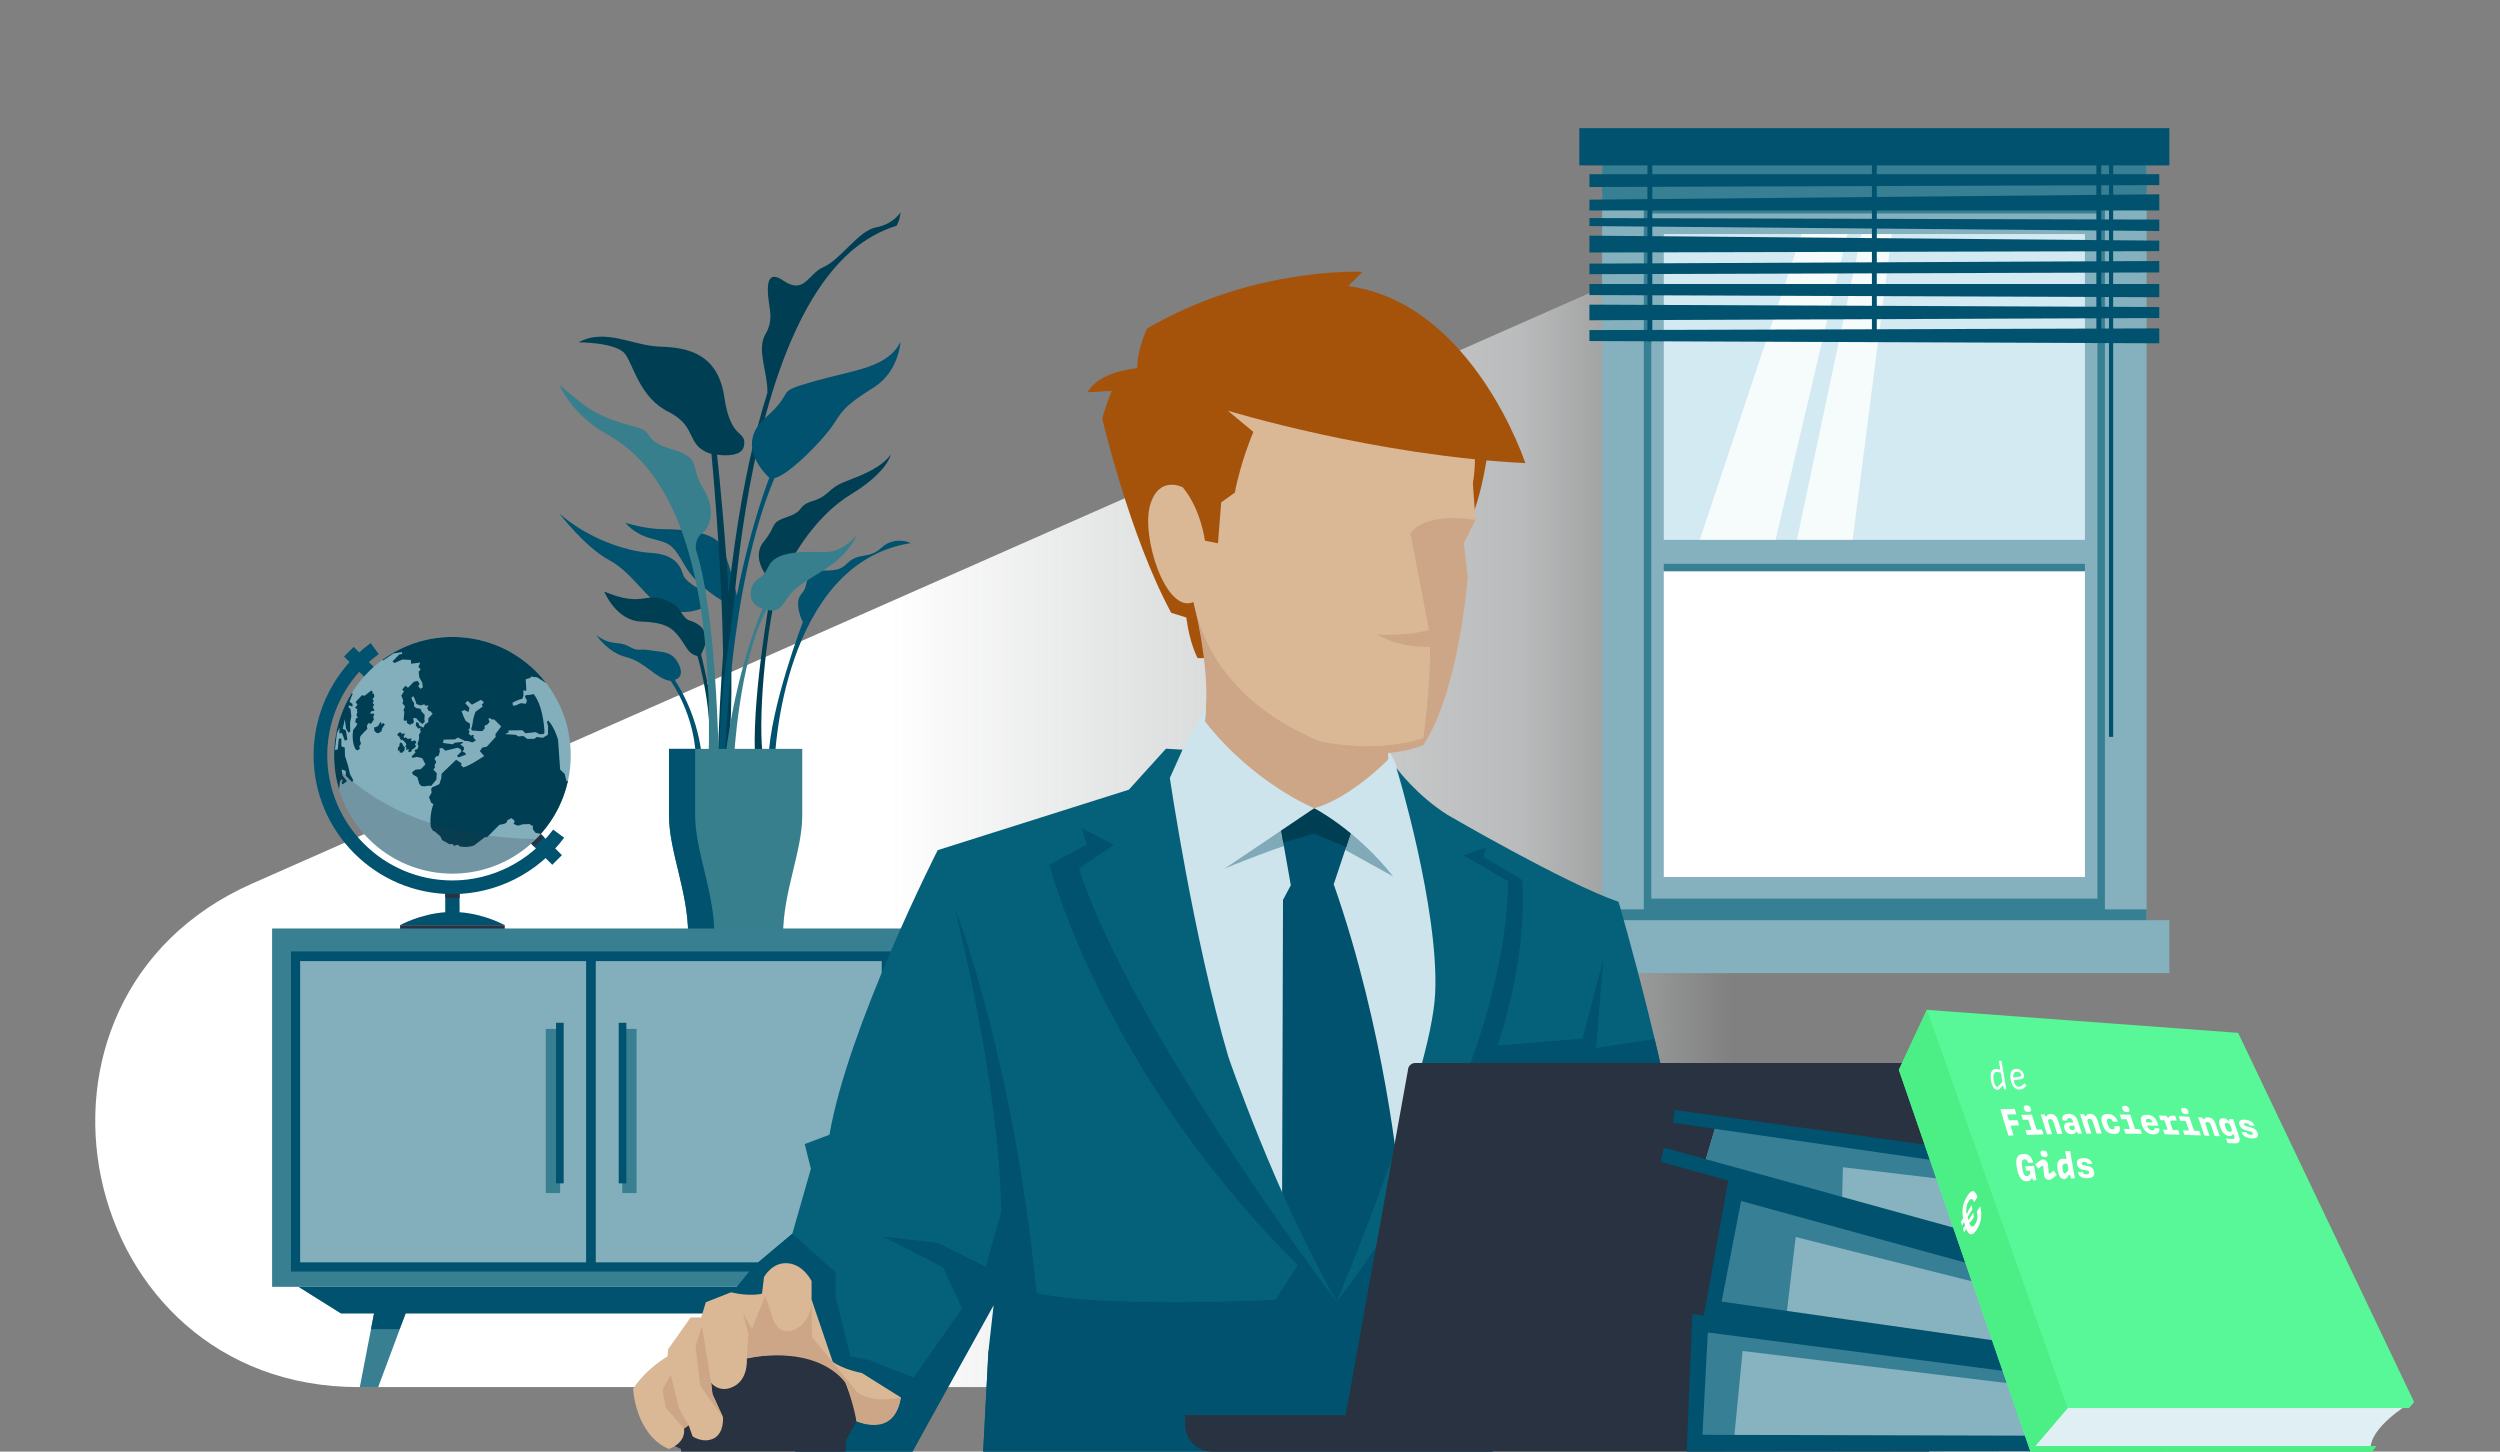 <?xml version="1.0" encoding="UTF-8" standalone="no"?>
<svg xmlns="http://www.w3.org/2000/svg" xmlns:xlink="http://www.w3.org/1999/xlink" viewBox="0 0 930 540">
  <rect x="0" y="0" width="930" height="540" fill="#808080" stroke="none"/>
  <defs>
    <style>.cls-1{fill:#e0eff3;}.cls-1,.cls-2,.cls-3,.cls-4,.cls-5,.cls-6,.cls-7,.cls-8,.cls-9,.cls-10,.cls-11,.cls-12,.cls-13,.cls-14,.cls-15,.cls-16,.cls-17,.cls-18,.cls-19,.cls-20,.cls-21,.cls-22,.cls-23,.cls-24,.cls-25{stroke-width:0px;}.cls-2{fill:none;}.cls-3{fill:#87b2bf;}.cls-4{opacity:.8;}.cls-4,.cls-22{fill:#fff;}.cls-5{fill:#58f797;}.cls-6{fill:#80aab7;}.cls-7{fill:url(#Naamloos_verloop_24);}.cls-8{fill:#cde4ec;}.cls-9{fill:#a5530a;}.cls-10{opacity:.2;}.cls-10,.cls-13{fill:#283241;}.cls-11{fill:#003e53;}.cls-12{fill:#377f95;}.cls-14{fill:#85b0bd;}.cls-15{fill:#dab795;}.cls-16{fill:#377f93;}.cls-17{fill:#d3eaf2;}.cls-18{fill:#05617a;}.cls-19{fill:#377f91;}.cls-20{fill:#cca687;}.cls-21{fill:#377f8d;}.cls-23{fill:#00526e;}.cls-24{fill:#4bef85;}.cls-25{fill:#83aebb;}</style>
    <linearGradient gradientTransform="translate(0 3182) scale(1 -1)" gradientUnits="userSpaceOnUse" id="Naamloos_verloop_24" x1="-143.607" x2="644.841" y1="2924" y2="2924">
      <stop offset="0" stop-color="#fff"/>
      <stop offset=".6" stop-color="#fff"/>
      <stop offset=".9" stop-color="#f3f6f7" stop-opacity=".5"/>
      <stop offset="1" stop-color="#eaf0f1" stop-opacity="0"/>
    </linearGradient>
  </defs>
  <g id="Neuzen">
    <g id="blauw_vlak_en_neus_">
      <path class="cls-7" d="M133.4,516h704.767V0L93.878,328.651c-96.792,42.74-66.286,187.349,39.522,187.349Z"/>
    </g>
  </g>
  <g id="Primaire_Hero">
    <rect class="cls-22" height="123.98" width="161.318" x="616.473" y="206.292"/>
    <rect class="cls-17" height="125.426" width="166.684" x="613.915" y="79.407"/>
    <polygon class="cls-4" points="688.342 82.312 671.797 82.312 631.467 203.374 659.905 203.374 688.342 82.312"/>
    <polygon class="cls-4" points="704.371 82.312 693.513 82.312 667.919 203.374 688.859 203.374 704.371 82.312"/>
    <path class="cls-14" d="M609.638,64.809v278.955h175.24V64.809h-175.24ZM775.59,326.26h-156.664v-113.77h156.664v113.77ZM775.59,200.83h-156.664v-113.77h156.664v113.77Z"/>
    <path class="cls-16" d="M609.638,64.809v278.955h4.634V64.809h-4.634Z"/>
    <path class="cls-16" d="M780.243,64.809v278.955h4.634V64.809h-4.634Z"/>
    <rect class="cls-14" height="288.8" width="15.511" x="595.98" y="58.245"/>
    <rect class="cls-14" height="288.8" width="15.511" x="783.024" y="58.245"/>
    <polygon class="cls-16" points="595.98 338.294 612.043 338.294 613.336 334.278 780.599 334.278 782.409 338.294 798.535 338.294 798.535 347.045 595.98 347.045 595.98 338.294"/>
    <rect class="cls-14" height="19.691" width="219.485" x="587.515" y="342.309"/>
    <rect class="cls-16" height="2.735" width="156.664" x="618.925" y="209.756"/>
    <polygon class="cls-16" points="798.535 75.392 782.472 75.392 781.179 79.407 613.915 79.407 612.106 75.392 595.98 75.392 595.98 66.64 798.535 66.64 798.535 75.392"/>
    <rect class="cls-16" height="19.691" transform="translate(1394.515 123.062) rotate(180)" width="202.555" x="595.98" y="51.686"/>
    <rect class="cls-23" height="13.857" width="219.485" x="587.515" y="47.67"/>
    <polygon class="cls-23" points="803.251 68.858 591.263 69.571 591.263 64.809 803.251 64.809 803.251 68.858"/>
    <polygon class="cls-23" points="803.251 78.294 591.263 78.294 591.263 74.275 803.251 72.279 803.251 78.294"/>
    <polygon class="cls-23" points="803.251 85.952 591.263 84.099 591.263 81.118 803.251 81.688 803.251 85.952"/>
    <polygon class="cls-23" points="803.251 93.427 591.263 93.935 591.263 87.663 803.251 89.516 803.251 93.427"/>
    <polygon class="cls-23" points="803.251 101.348 591.263 101.997 591.263 98.069 803.251 97.082 803.251 101.348"/>
    <polygon class="cls-23" points="803.251 110.567 591.263 109.759 591.263 105.653 803.251 105.653 803.251 110.567"/>
    <polygon class="cls-23" points="803.251 118.312 591.263 119.138 591.263 113.323 803.251 114.223 803.251 118.312"/>
    <polygon class="cls-23" points="803.251 127.708 591.263 126.865 591.263 122.794 803.251 122.161 803.251 127.708"/>
    <rect class="cls-23" height="74.753" width="1.81" x="612.85" y="52.228"/>
    <rect class="cls-23" height="74.753" width="1.81" x="779.855" y="52.228"/>
    <rect class="cls-23" height="74.753" width="1.81" x="696.353" y="52.228"/>
    <rect class="cls-23" height="220.247" width="1.551" x="784.547" y="53.869"/>
    <path class="cls-23" d="M208.023,190.973s9.699,12.638,18.516,17.341c8.817,4.703,13.814,14.695,20.868,17.928,7.054,3.233,13.814,0,13.814,0l-.882-7.054s-5.29-2.645-6.172-5.29c-.882-2.645-2.351-7.642-12.05-8.229-9.699-.588-23.807-5.584-34.093-14.695Z"/>
    <path class="cls-11" d="M267.393,282.672l-3.821.882c2.253-18.418-4.115-39.482-4.115-39.482-3.527-.882-3.821-3.135-6.466-6.662-2.645-3.527-4.996-5.878-14.402-6.172s-13.814-11.169-13.814-11.169c14.108,5.878,14.989.294,22.337,2.939,7.348,2.645,5.584,6.466,9.699,7.936,0,0,8.327,2.057,5.094,10.091l-1.078,2.449s6.466,26.746,6.564,39.188"/>
    <path class="cls-23" d="M232.711,194.5s7.348,2.351,14.108,2.351,17.635.882,20.868,5.29c3.233,4.409,6.76,20.868,6.76,20.868l-1.763,9.405-3.233-8.523s-9.993-5.29-14.695-13.52c-4.703-8.229-5.584-8.229-12.344-9.993-6.76-1.763-9.699-5.878-9.699-5.878Z"/>
    <path class="cls-11" d="M269.45,147.768c-2.351-16.165-13.52-18.516-23.807-18.81-10.287-.294-20.494-7.056-30.38-1.618,0,0,14.025,0,17.261,4.315,3.236,4.315,5.394,16.182,16.182,21.576,10.788,5.394,6.342,12.171,15.159,15.404,0,0,.296.072.798.171,1.998,21.69,7.298,86.704,2.252,117.217l3.208.352c5.207-31.49-1.27-97.593-3.385-117.231,3.623.468,9.455.575,10.059-3.448.882-5.878-4.996-1.763-7.348-17.928Z"/>
    <path class="cls-11" d="M325.881,84.578c-6.466,1.176-13.226,12.05-19.398,14.695-6.172,2.645-7.054,10.581-15.283,4.996-8.229-5.584-4.996,8.523-4.702,11.462s0,5.878-2.057,9.111c-2.811,5.878,1.261,14.198,1.021,21.293-9.405,29.918-16.899,74.234-18.544,139.887l3.208.352s-2.484-150.278,46.484-192.899c.082-.069.164-.139.246-.208.167-.143.335-.283.503-.424,4.782-3.919,10.157-7.037,16.165-8.855,0,0,1.175-1.763,1.469-4.996,0,0-2.645,4.409-9.111,5.584Z"/>
    <path class="cls-23" d="M302.662,141.89c-15.577,4.409-5.878,2.939-17.929,13.52-11.667,10.245.636,21.591,1.429,22.301-5.45,14.673-17.413,52.511-18.77,104.961l2.351-.294s1.279-64.314,18.34-104.472c5.711-1.389,18.857-15.008,22.219-20.44,3.821-6.172,5.878-7.642,14.99-13.52,9.111-5.878,9.699-16.753,9.699-16.753-4.996,9.699-16.753,10.287-32.33,14.695Z"/>
    <path class="cls-21" d="M208.023,143.066s4.409,10.875,17.341,18.222c12.932,7.348,40.853,27.334,38.208,122.266l3.821-.882s-.882-55.549-8.523-78.18c0,0-.588-4.115,2.351-6.172,2.939-2.057,5.29-8.817.294-16.753-4.996-7.936-.294-11.169-11.462-14.402-11.169-3.233-6.466-6.466-13.226-8.229-6.76-1.763-14.402-4.115-20.28-8.817-5.878-4.703-8.523-7.054-8.523-7.054Z"/>
    <path class="cls-23" d="M221.837,236.235s4.115,6.466,11.169,8.229c7.054,1.763,11.169,8.229,16.459,8.817,0,0,9.699,13.226,9.405,30.86h2.351s.098-15.185-10.189-31.252c0,0,3.919-.784,1.47-5.78-2.449-4.996-5.878-4.409-10.581-5.192s-4.115.686-8.034-1.47c-3.919-2.155-6.662,0-12.05-4.213Z"/>
    <path class="cls-11" d="M314.516,179.119c-6.662,2.547-5.878,5.29-12.148,7.25-6.27,1.959-2.547,3.527-9.405,5.878-6.858,2.351-3.723,2.939-8.817,9.209-5.095,6.27,1.763,13.716,1.763,13.716l1.932-.878c-2.058,11.101-8.482,48.118-6.831,69.261l3.135-.392c-2.017-8.069-1.116-40.168,6.077-69.951l2.153-.979c2.743-5.486,10.777-20.182,24.296-28.411,13.52-8.229,14.696-14.695,14.696-14.695-3.723,4.898-10.189,7.446-16.851,9.993Z"/>
    <path class="cls-23" d="M285.909,281.987h2.351s2.743-72.498,50.552-79.943c0,0-3.331-1.763-7.446-.392-4.115,1.372-3.527,4.115-10.189,5.094-6.662.98-5.486,4.507-10.777,5.29-5.29.784-4.898-.98-8.229,1.568-3.331,2.547-1.176,4.115-4.115,7.446-2.939,3.331.588,10.385.588,10.385,0,0-12.148,31.742-12.736,50.552Z"/>
    <path class="cls-21" d="M306.483,205.374c-7.446-.196-17.896-.477-20.574,5.29-2.547,5.486-4.115,3.527-6.074,7.25,0,0-2.743,6.662,3.821,8.425.035.009-10.091,23.009-13.912,56.039l3.233.588s1.805-37.037,12.156-56.106c6.754,1.484,5.664-3.992,11.945-8.75,6.466-4.898,17.047-8.817,21.749-19.202,0,0-4.899,6.662-12.344,6.466Z"/>
    <path class="cls-21" d="M248.869,278.58v24.786c0,13.278,7.117,28.327,7.117,44.261h35.338c0-15.934,7.117-30.982,7.117-44.261v-24.786h-49.572Z"/>
    <path class="cls-23" d="M258.606,278.58v24.786c0,13.278,7.117,28.327,7.117,44.261h-9.737c0-15.934-7.117-30.982-7.117-44.261v-24.786h9.737Z"/>
    <polygon class="cls-23" points="137.33 253.588 127.982 244.24 131.574 240.649 140.957 250.032 137.33 253.588"/>
    <polygon class="cls-23" points="200.147 309.222 197.12 313.378 205.444 321.703 209.036 318.111 200.147 309.222"/>
    <polygon class="cls-13" points="202.409 311.484 200.147 309.222 197.12 313.378 198.682 314.94 202.409 311.484"/>
    <path class="cls-23" d="M170.962,339.348v-9.281h-5.33v9.281c-9.489.681-16.806,4.814-16.806,4.814h38.942s-7.317-4.133-16.806-4.814Z"/>
    <path class="cls-13" d="M170.963,334.044v-3.978h-5.33v3.781c1.428.13,3.304.237,5.33.197Z"/>
    <path class="cls-23" d="M168.297,332.606c-28.475,0-51.641-23.167-51.641-51.641,0-16.434,7.935-32.038,21.227-41.74l2.996,4.104c-11.988,8.749-19.144,22.818-19.144,37.636,0,25.674,20.888,46.562,46.562,46.562,14.713,0,28.723-7.074,37.476-18.922l4.084,3.019c-9.706,13.139-25.244,20.983-41.56,20.983Z"/>
    <circle class="cls-25" cx="168.297" cy="280.965" r="44.022"/>
    <path class="cls-11" d="M142.236,245.49l.253.229,3.765-2.58,3.242-.59.136.716-1.095.183-2.541,2.606.767.581,2.937-1.303,3.167.171.06,1.392,3.413-.423-.696,1.655.854.833-.748.938.237,2.065,1.08,1.97.233,1.727-.836.602-.898-.959.537-.893-.732-1.13-1.43.356-2.166,2.222-.938-.748-1.206,1.408.642.709-.993,1.532.522,1.259.22.714-.327.848.986,1.211-.573,1.358.304.714-.257,2.999.511.331.546-.218.257.334-.204.551,1.276.828.458-.47.633.034.327-.848-.27-1.347,1.141.112,1.07,1.21,1.236.955.876-.813-.138-.884.105-1.732-1.112-1.168-.393-1.05-1.692-.316-.768-.666.07-1.098-.688-1.004-.351-1.093.753-.516.608,1.343.527,1.597,1.61.486,1.26-.438.556.626.588-.261.468.29-.539.724.605,1.09.677.16.771.919-1.582,1.708-.024,1.393-1.213.817-.659,1.274-.51-.331-.891-.368-.394-1.134-.805-.285-.195,1.226.902,1.212.63-.219.341.249-.29.383.305.713-.702,1.233c.358,1.599-.59,3.341-.59,3.341l.43.67-.364,1.228-1.134.394.391.881-1.458,1.495.387.544,1.555-.398,2.012.476,1.2,2.325-1.733,1.778-2.004.192-1.242.935.269.83,1.722,1.054.663,2.397.707.814,1.078.176,2.022-.279.634.119,1.932-2.367.16-2.344-1.283-1.376.623-.767-.138-.884.617-1.274-.71-1.067.684-.958.822-.074.548-1.716-.204-1.073,1.009-.266,1.216,1.061,4.606-1.135,1.083.556.264.883-1.625,1.666.639.498,2.772-1.048-.516-.753-.848-.327.58-.851-.052-.801-1.364-1.08.923-.434.036-.465-2.866.29-.921.603-3.593-.503.28-1.227,4.177-.095,1.088-.689,2.717,1.316.886-.054,1.779.568,1.299-.734-.987-1.296.288-.552-.425-.248-.671.346-.854-.749.326-.932-.514-.584.627-.472.019-1.815-1.53-.909-.692-1.341-.917-2.394,1.261-.354,1.275.743.444-1.567-1.583-1.71.832-.939,1.664,1.456,3.353-1.815,1.109.914-.873.982.471.543-2.717,2.018s-.985,2.207-1.085,4.276l-.562,2.286.597.499.59-.092s2.242.436,3.166.086l.664-.852.029-1.055,1.007-.435.873-1.066-.43-.67s-.096-.927.584-.514l.68.413.844-.011,2.565,2.584-2.157,2.897.139.969-3.329,3.672-1.642.316-.954,1.32,1.627,1.836s-5.439,3.698-7.795,4.235l-.812-.791.159-.762-2-1.283-5.378,5.174-.147,1.69-.69,2.161-1.594.78-1.092.436-.373.553.145,1.475-.95,1.658.785,2.016.851.58s-1.638,3.903-.946,8.578l.862,1.424.465.036,2.176,1.871.693,1.426,2.721,1.569,1.053-.14.642.709,1.388-.397.853.664s2.623.558,5.227-.404l4.012-3.089.802.032,4.542-4.573,2.02-.448.878-.644-.048-.463.544-.387,1.174-.606,1.195,1.082-.408,1.102,1.528.656,1.934-.531,2.489-.074.853.664.461-.217-.158.846.137.8.943,1.17,1.692.316.167.163c5.194-5.803,8.574-12.639,10.155-19.79l-.57.05-.624-2.608-1.709-1.666-.773-11.004s-1.111-4.417-3.594-7.17l-.545.302.445,1.851-.087,3.082-1.927,1.122-2.198-.31-.919.687-2.616.033-1.449-1.079-1.897.151-.851-.58-3.125-.214-.971-.03,1.383-.735-.177-.673,5.232-.066,1.154,1.125,3.75-.428,1.571.782,1.392-.06.373-.554s-.162-9.408-4.022-14.339l-1.473.314-1.434.103-.33.595.735,1.383-.364,1.228-1.86-.229-2.141.913-.887-.031-.098-1.096,2.265-1.042,1.388-.397.407-1.187-.066-1.898,1.141.112-.265-4.259,1.766-.529.289-.468,2.283.309,3.303,2.117c-1.256-1.628-2.634-3.192-4.149-4.669-15.65-15.258-39.751-16.504-56.792-3.953Z"/>
    <polygon class="cls-11" points="153.381 275.8 152.853 275.469 153.16 274.917 152.889 274.676 151.681 274.901 150.986 274.293 150.442 274.568 150.122 274.141 150.393 273.462 150.634 273.167 150.326 272.775 149.677 273.04 148.841 272.363 148.171 272.768 147.725 273.414 148.572 274.056 148.73 274.555 149.264 275.375 149.681 275.183 150.718 276.125 151.182 276.923 150.784 277.638 151.293 278.272 151.008 278.8 151.314 279.006 151.833 278.661 152.128 278.972 151.763 279.536 152.547 279.84 152.928 279.568 153.337 278.747 153.778 278.625 154.79 277.611 154.362 276.94 154.909 275.978 154.167 275.347 153.381 275.8"/>
    <polygon class="cls-11" points="149.717 277.104 149.899 276.799 149.006 276.158 148.56 276.781 148.672 277.351 147.973 278.233 148.106 278.685 147.925 279.107 148.138 279.314 148.437 279.077 148.755 279.318 148.527 279.67 148.857 279.992 149.252 279.94 149.499 280.112 150.499 279.109 150.4 278.598 150.697 278.198 149.717 277.104"/>
    <path class="cls-11" d="M127.224,289.842l.218.546-.411.849.471.543,1.588-1.202-1.672-2.047-.325-2.317,1.526.571.023,1.772,2.308,2.334.499-.597-1.253-2.305-.716-3.198-1.142-3.53-.082-3.164-1.272-.49.005-2.912-.969.139-.371,3.971-1.053.14.723-6.213,1.028-2.081-.141,2.196.968-.223,1.134,2.94.923-.434-.55-3.453-1.189-.576.799-3.555.423,3.413.949,1.591.585-.429-.002-3.502.437-2.158-.289-2.781-.68-.413.073-.929,1.315.532.03-.971-1.15-.872,1.228-2.969-.331-.279c-6.722,10.826-8.296,23.905-4.763,35.78l.4-2.99.708-.727Z"/>
    <path class="cls-11" d="M133.833,278.617l-.183-1.095.623-.81-.399-1.472.193-1.395,1.207-1.324,1.375-1.41-.183-1.095.578-1.02,1.016.24,1.035-1.575-.267-1.094.412-.765-.513-.5-.629.304-.385-.375.456-.639,1.179-.184-.692-1.341.537-.893-.556-.626.369-.806-.43-.67.664-.852-.142-1.222-.632.05.204-.551-.515-.668-2.549,2.016-.931-.241-2.373,2.52.689,1.088-.916,1.025.938.748-.293.215.261.672-.408,1.102.562,1.048-.715.22-.277,1.481.808.454-.452.976-1.121,1.407c-.742,4.693.892,7.12.892,7.12l.682.498.879-.56Z"/>
    <polygon class="cls-11" points="142.094 271.17 142.63 270.192 143.171 269.553 142.53 268.928 141.736 269.571 141.895 268.809 141.388 268.731 140.687 270.048 139.764 270.482 139.133 270.617 139.319 271.965 140.13 272.672 140.806 272.748 141.894 272.059 142.094 271.17"/>
    <path class="cls-10" d="M124.426,284.475c.801,10.069,5.041,19.916,12.743,27.618,17.192,17.192,45.065,17.192,62.257,0-31.304-.394-57.09-9.117-75-27.618Z"/>
    <rect class="cls-13" height="2.233" width="38.942" x="148.826" y="344.161"/>
    <polygon class="cls-19" points="139.15 488.559 126.824 488.559 111.086 478.699 328.578 478.699 313.029 488.559 300.515 488.559 305.824 516.053 298.998 516.053 288.758 488.559 284.397 488.559 276.054 488.559 163.8 488.559 155.457 488.559 150.906 488.559 140.667 516.053 133.84 516.053 139.15 488.559"/>
    <polygon class="cls-23" points="300.515 488.559 301.652 494.437 291.034 494.437 288.758 488.559 150.906 488.559 148.631 494.437 138.012 494.437 139.15 488.559 126.824 488.559 111.086 478.699 328.578 478.699 313.029 488.559 300.515 488.559"/>
    <rect class="cls-19" height="133.302" width="239.108" x="101.226" y="345.397"/>
    <rect class="cls-23" height="119.08" width="223.939" x="108.242" y="353.93"/>
    <rect class="cls-25" height="112.064" width="106.376" x="221.633" y="357.533"/>
    <rect class="cls-25" height="112.064" width="106.376" x="111.655" y="357.533"/>
    <rect class="cls-19" height="61.057" width="5.309" x="231.494" y="382.752"/>
    <rect class="cls-19" height="61.057" width="5.309" x="203.051" y="382.752"/>
    <rect class="cls-23" height="59.73" width="2.844" x="230.166" y="380.476"/>
    <rect class="cls-23" height="59.73" width="2.844" x="206.843" y="380.476"/>
    <path class="cls-9" d="M410.025,155.67s10.151,43.585,25.66,72.288l5.621,1.757c1.306,10.008,4.216,15.106,4.216,15.106h76.234l24.185-48.809c5.798-11.702,7.784-30.06,7.784-30.06l7.378,2.635,6.324,3.689s-19.498-59.547-65.871-65.871l5.27-5.27s-40.576-2.108-80.099,21.079c0,0-3.689,7.378-3.689,14.755,0,0-14.228,1.054-18.444,8.958l8.958-.527s-1.785,4.203-3.527,10.27Z"/>
    <path class="cls-18" d="M348.829,316.254s-33.37,65.607-40.273,105.873l-9.205,3.452,2.301,9.205-6.902,24.16-14.381,12.08-26.461,32.789,42.068,36.188h43.473l18.578-35.038,12.171-24.394,13.139-81.449s-4.587-55.283-34.508-82.864Z"/>
    <path class="cls-18" d="M602.099,335.485s20.859,70.829,25.776,117.053h-70.812l45.036-117.053Z"/>
    <path class="cls-23" d="M597.141,348.533l-3.442,41.307,21.842-3.304c5.109,21.462,10.21,46.029,12.334,66.002h-70.812l40.078-104.005Z"/>
    <path class="cls-20" d="M494.705,314.732c-23.616-1.864-40.754-32.28-46.454-46.374l.363-5.08c1.248-16.291-4.62-39.333-4.62-39.333l77.063,5.746-4.59,52.818s18.288,35.385-21.761,32.223Z"/>
    <path class="cls-8" d="M540.953,526.58s-60.11,18.594-112.119-1.967l2-236.904,9.071-8.829s33.987,22.134,48.985,21.771c14.998-.363,29.754-14.877,29.754-14.877l8.95,12.579,17.901,69.183-4.541,159.044Z"/>
    <path class="cls-6" d="M490.704,310.811l27.577,15.24-8.346-19.231-21.045-6.168-20.682,9.071-12.7,13.425s21.408-9.071,35.196-12.337Z"/>
    <polygon class="cls-23" points="496.147 328.953 503.767 306.094 488.89 300.651 475.827 304.643 480.182 329.316 496.147 328.953"/>
    <polygon class="cls-11" points="500.755 315.129 503.767 306.094 488.89 300.651 475.827 304.643 477.373 313.398 488.89 310.085 500.755 315.129"/>
    <path class="cls-23" d="M496.147,328.953l-8.346-1.814-7.62,2.177-2.903,5.443-.363,120.829,2.507,81.348,31.618-.527,9.417-97.512s-5.08-55.153-24.311-109.943Z"/>
    <path class="cls-8" d="M448.251,268.357l.363-5.079-8.708,15.603s.726,15.24,15.603,44.267l33.382-22.496s-22.497-9.072-40.639-32.294Z"/>
    <path class="cls-8" d="M519.523,285.767c-.015-1.862-1.8-4.535-3.188-7.076l.131,3.818s-14.151,14.514-27.576,18.142c0,0,15.603,7.983,29.391,25.399,0,0,1.435-16.063,1.242-40.283Z"/>
    <path class="cls-18" d="M602.1,335.484c-19.957-6.894-63.499-32.293-63.499-32.293-11.61-7.258-19.077-17.424-19.077-17.424,0,0,15.812,52.258,14.36,83.703-1.436,31.112-35.877,112.956-36.615,114.701-22.852-39.834-40.308-90.994-40.308-90.994-13.064-44.266-21.771-103.774-21.771-103.774l4.717-10.523-6.169-.362-13.789,15.239-71.119,22.498c42.992,142.401,18.868,186.504,18.868,186.504l-1.96,37.242h189.49l-3.566-29.622,13.789-35.922,36.649-138.972Z"/>
    <path class="cls-23" d="M497.236,484.253s-76.077-100.267-95.913-161.226l13.063-8.708-12.095-6.289,2.085,6.082-14.015,7.622s22.129,86.548,106.875,162.52Z"/>
    <path class="cls-15" d="M529.485,277.142c12.998-24.24,16.488-62.448,16.488-62.448l-1.451-12.579,4.354-8.708-.968-13.546c4.838-29.512-14.514-39.188-14.514-39.188,0,0-52.25-24.674-87.568-.968l-5.806,41.607s-8.668-4.689-12.095,6.289c-3.625,11.617,5.708,40.946,16.068,36.345,6.267,30.819,31.516,46.221,51.571,53.717,14.459,5.404,33.92-.52,33.92-.52Z"/>
    <path class="cls-20" d="M548.876,193.406s-18.337-3.39-24.19,5.079c2.692,14.015,6.907,35.796,6.907,35.796,0,0-7.026,2.459-19.322,1.757,0,0,7.377,4.918,19.673,4.566.351,14.053-2.459,34.077-2.459,34.077-16.493,4.873-32.484,2.847-43.816-.105,3.081,1.205,6.358,2.259,9.896,3.085,0,0,17.409,6.154,33.92-.52,13.35-20.025,16.488-62.448,16.488-62.448l-1.451-12.579,4.354-8.708Z"/>
    <path class="cls-9" d="M541.605,132.753l25.821,39.522c-56.21-2.81-110.663-19.498-110.663-19.498l9.485,7.904s-4.743,11.066-6.876,22.564l-5.08,3.628-1.209,15.24-4.838-.968s-1.451-11.611-8.225-19.836l1.935-46.687s40.629-34.017,99.649-1.872Z"/>
    <path class="cls-2" d="M369.634,485.574l-30.185,54.426h26.288l1.96-37.242s1.199-10.639,1.937-17.184Z"/>
    <path class="cls-23" d="M557.095,388.954c6.399-19.758,10.359-40.853,9.202-61.573l-14.513-8.708.967-3.386-8.225,2.902,16.451,9.675s2.659,69.668-63.743,156.39l-13.934-14.505-8.852,13.823s-64.074,3.126-88.816-2.56c-8.91-89.227-30.481-143.156-30.481-143.156,0,0,16.585,64.206,17.332,112.97l-5.818,20.338-17.78-8.753-20.516-2.462,22.431,11.488,7.112,15.318-18.054,25.714-16.686-6.565-6.838-1.369-5.471-22.157v-9.026l-16.112-14.409-14.381,12.079-26.461,32.789,42.068,36.188h43.473l30.184-54.426c-.737,6.544-1.936,17.184-1.936,17.184l-1.961,37.242h189.491l35.767-153.847-33.899,2.801Z"/>
    <path class="cls-13" d="M314.694,535.82l3.934-7.13s-1.352-9.712-4.18-14.507c-2.828-4.795-14.138-13.4-36.635-8.851l-33.132,16.166,4.856,15.797,3.811,1.721v.983h61.223l.123-4.18Z"/>
    <path class="cls-15" d="M284.205,475.089l-.738,6.147s-4.18,1.229-11.556-.492l-9.343,3.688-1.721,5.655h-3.934l-8.36,11.802-.246,2.705s-7.868,4.426-12.785,12.048c0,0,.738,16.965,13.277,22.375,0,0,6.393-1.967,5.655-7.622l1.721-1.229,1.475,4.18s3.934,2.705,7.868.738c3.934-1.967,3.442-7.868,3.442-7.868l-3.934-8.606-.492-4.18s3.196,4.18,8.606,1.229c5.409-2.95,4.672-10.327,4.672-10.327,0,0,25.325-6.393,36.635,8.851,0,0,3.934,9.097,4.18,14.507,0,0,14.015,5.655,16.474-8.851l-14.507-9.097s-6.884-1.229-10.818-4.18l-7.868-23.112v-6.884s-2.95-6.147-8.851-6.639c-5.901-.492-8.851,5.163-8.851,5.163Z"/>
    <path class="cls-20" d="M278.427,496.234l-.615,9.097s24.342-5.84,36.635,8.851c0,0,2.705,6.577,4.18,14.507,0,0,14.138,6.639,16.474-8.851,0,0-10.388,2.582-16.289-2.028l-16.781-20.469-.123-13.892s.492,8.175-6.331,11.126c-6.823,2.95-8.483-5.348-8.483-5.348l-2.397-7.192-4.979,12.355-3.319-5.901,2.028,7.745Z"/>
    <polygon class="cls-20" points="261.093 493.407 262.568 502.135 264.535 514.429 265.027 518.609 268.961 527.215 260.478 515.535 258.757 500.66 261.093 493.407"/>
    <polygon class="cls-20" points="249.537 511.479 252.61 524.018 256.176 530.165 254.454 531.394 247.693 523.772 246.463 516.888 249.537 511.479"/>
    <path class="cls-13" d="M450.969,540h266.718v-13.555h-276.83v3.443c0,5.585,4.527,10.112,10.112,10.112Z"/>
    <path class="cls-13" d="M502.538,533.652h185.171c1.524,0,2.76-1.236,2.76-2.759l23.964-132.708c0-1.524-1.235-2.76-2.758-2.76h-185.171c-1.524,0-2.76,1.235-2.76,2.76l-23.965,132.708c0,1.523,1.236,2.759,2.76,2.759Z"/>
    <path class="cls-13" d="M508.473,533.652h212.36c1.791,0,3.244-1.477,3.244-3.298l23.572-131.629c0-1.823-1.452-3.299-3.245-3.299h-212.36c-1.791,0-3.243,1.476-3.243,3.299l-23.573,131.629c0,1.821,1.453,3.298,3.245,3.298Z"/>
    <polygon class="cls-3" points="631.308 493.175 841.629 519.459 841.876 535.863 630.361 536.014 631.308 493.175"/>
    <polygon class="cls-12" points="630.361 536.014 633.623 492.323 841.629 519.459 841.627 526.039 648.243 502.565 644.939 536.563 630.361 536.014"/>
    <polygon class="cls-23" points="858.056 519.815 629.511 488.787 627.47 540 857.858 539.719 858.072 534.362 633.313 533.748 635.308 495.672 857.24 524.552 858.056 519.815"/>
    <polygon class="cls-3" points="644.072 443.742 848.731 498.884 846.706 515.165 637.205 486.037 644.072 443.742"/>
    <polygon class="cls-12" points="637.205 486.037 646.484 443.219 848.731 498.884 847.818 505.401 668.001 460.165 664.333 491.239 637.205 486.037"/>
    <polygon class="cls-23" points="864.951 501.511 642.901 439.148 633.79 489.585 862 521.196 862.953 515.92 640.443 484.202 647.689 446.769 863.487 506.09 864.951 501.511"/>
    <polygon class="cls-3" points="848.446 448.236 638.805 416.988 634.155 432.721 837.837 489.751 848.446 448.236"/>
    <polygon class="cls-12" points="845.677 453.29 846.445 446.793 638.805 416.988 634.155 432.721 685.188 448.839 685.559 434.216 845.677 453.29"/>
    <polygon class="cls-23" points="622.888 412.913 851.356 444.493 839.55 494.368 617.725 432.137 618.959 426.92 835.603 486.775 843.922 449.566 622.399 417.695 622.888 412.913"/>
    <path class="cls-1" d="M895.837,522.443s-14.145,8.437-14.021,16.626h-125.561v-17.991s139.582,1.365,139.582,1.365Z"/>
    <polygon class="cls-5" points="716.798 375.659 832.589 384.221 898.055 521.575 896.132 523.808 769.165 523.808 757.074 537.953 883.954 537.953 882.351 540 755.325 540 706.376 397.993 716.798 375.659"/>
    <path class="cls-22" d="M740.602,401.682c-.385-2.575.299-4.004,1.899-4.021.281-.003.624.039,1.084.15l.546.139-.57-3.329.977-.002,1.812,10.631-.828.014-.349-1.259-.325-.11-.852,1.08c-.266.336-.612.444-.93.451-1.197.025-2.114-1.418-2.463-3.744ZM742.939,404.288c.172-.003.382-.08.572-.3l.951-1.068c.311-.35.411-.624.33-1.099l-.485-2.804-.827-.179c-1.572-.345-2.183.632-1.84,2.988.246,1.543.725,2.475,1.299,2.463Z"/>
    <path class="cls-22" d="M747.936,401.412c-.37-2.419.397-3.784,2.133-3.786,1.44,0,2.594.942,2.845,2.279.196.995-.248,1.422-1.298,1.584l-2.543.401c.305,1.599.96,2.379,1.999,2.368.464-.004.818-.164,1.289-.581l.767-.687.752.891-.854.761c-.528.473-1.076.678-1.748.685-1.747.021-2.952-1.395-3.342-3.914ZM748.946,400.875l2.298-.369c.523-.087.745-.273.65-.743-.139-.656-.729-1.067-1.56-1.067-1.05.003-1.498.692-1.388,2.178Z"/>
    <path class="cls-22" d="M744.12,412.643l5.361-.145.619,2.013-3.444.097.663,2.161,3.163-.099.613,1.98-3.163.107,1.117,3.623-1.918.079-3.011-9.816Z"/>
    <path class="cls-22" d="M753.452,420.368l2.261-.068-1.175-3.78-2.04.053-.569-1.838,3.944-.09,1.743,5.6,1.991-.052.569,1.816-6.155.188-.569-1.83ZM752.901,412.465c-.255-.821-.027-1.238.914-1.256.926-.016,1.408.39,1.66,1.207.255.816.027,1.233-.9,1.251-.941.018-1.425-.396-1.673-1.202Z"/>
    <path class="cls-22" d="M759.159,414.586l1.393-.021.429.751.367-.006c.23-.634.635-.906,1.416-.917,1.402-.015,2.349.811,2.871,2.467l1.575,4.989-1.905.038-1.391-4.415c-.255-.808-.663-1.179-1.299-1.17-.671.012-.875.422-.629,1.203l1.391,4.426-1.905.047-2.312-7.389Z"/>
    <path class="cls-22" d="M767.969,419.831c-.463-1.466.14-2.237,1.631-2.252l1.633-.015-.148-.469c-.261-.825-.687-1.17-1.334-1.166-.574.003-.865.285-.722.892l-1.71.017c-.43-1.596.255-2.49,2.062-2.501,1.866-.007,3.023.901,3.606,2.733l1.488,4.67-1.443.016-.418-.739-.367.003c-.283.652-.636.894-1.453.905-1.417.022-2.383-.698-2.825-2.094ZM771.732,419.135l-.126-.398-1.112.01c-.609.008-.844.313-.674.851.154.483.524.797,1.157.789.76-.008,1.008-.453.754-1.251Z"/>
    <path class="cls-22" d="M773.807,414.467h1.39s.43.74.43.74h.367c.231-.614.635-.874,1.415-.871,1.404.008,2.352.832,2.871,2.457l1.577,4.898-1.904.006-1.393-4.336c-.252-.792-.664-1.162-1.3-1.164-.671,0-.872.399-.628,1.165l1.392,4.346-1.902.016-2.315-7.257Z"/>
    <path class="cls-22" d="M782.056,418.107c-.829-2.574-.156-3.738,1.931-3.715,1.904.025,3.184,1.014,3.882,2.908l-1.854-.02c-.321-.801-.791-1.129-1.462-1.136-.843-.009-1.021.534-.556,1.972.465,1.435.992,1.978,1.835,1.983.683.004.952-.332.72-1.196l1.88.017c.553,1.964-.124,2.915-2.038,2.909-2.088-.004-3.515-1.169-4.337-3.722Z"/>
    <path class="cls-22" d="M790.074,419.967l2.259.027-1.179-3.61-2.037-.033-.569-1.756,3.94.077,1.748,5.349,1.986.031.571,1.734-6.149-.07-.571-1.748ZM789.514,412.494c-.256-.786-.029-1.17.911-1.147.925.023,1.407.424,1.66,1.206.256.78.029,1.162-.898,1.141-.94-.02-1.424-.432-1.673-1.201Z"/>
    <path class="cls-22" d="M796.723,418.286c-.828-2.526-.133-3.651,1.954-3.592,2.205.067,3.574,1.36,4.252,4.096l-4.247-.105c.478,1.263,1.056,1.804,1.922,1.821.659.015.972-.281.879-.821l1.732.043c.337,1.489-.412,2.3-2.167,2.263-2.063-.039-3.501-1.2-4.324-3.706ZM798.337,417.488l2.477.062c-.327-.878-.858-1.356-1.639-1.377-.745-.02-1.011.385-.838,1.315Z"/>
    <path class="cls-22" d="M804.652,420.237l1.708.047-1.18-3.546-1.5-.048-.571-1.724,2.831.101.418.717.366.014c.317-.678.692-.808,1.425-.779l1.002.042.606,1.815-1.671-.063c-.684-.025-.897.304-.674.976l.851,2.551,2.036.066.572,1.703-5.648-.158-.571-1.716Z"/>
    <path class="cls-22" d="M812.031,420.466l2.257.082-1.179-3.509-2.037-.085-.57-1.707,3.938.177,1.751,5.199,1.988.082.572,1.686-6.149-.225-.572-1.699ZM811.466,413.248c-.253-.763-.029-1.128.91-1.082.928.047,1.407.445,1.663,1.207.253.757.028,1.12-.899,1.075-.938-.043-1.423-.453-1.673-1.201Z"/>
    <path class="cls-22" d="M817.719,415.585l1.388.071.433.711.366.018c.229-.56.633-.781,1.412-.739,1.4.079,2.347.892,2.869,2.426l1.583,4.628-1.899-.089-1.398-4.097c-.256-.75-.668-1.114-1.3-1.147-.671-.035-.873.325-.626,1.05l1.397,4.107-1.903-.082-2.324-6.859Z"/>
    <path class="cls-22" d="M828.085,423.569l2.365.12c.815.042.941-.288.708-1.1l-.144-.556-.402-.125c-.299.623-.706.726-1.267.696-1.498-.077-2.703-1.145-3.481-3.418-.778-2.275-.291-3.295,1.283-3.199.558.035,1.108.207,1.878.92l.363.021-.041-.677,1.391.091,2.189,6.347c.655,1.889.033,2.753-1.76,2.661l-2.511-.123-.571-1.659ZM830.156,419.995l-.395-1.15c-.252-.73-.729-1.109-1.374-1.147-.805-.049-.945.484-.563,1.597.383,1.116.902,1.683,1.707,1.729.645.035.873-.313.626-1.029Z"/>
    <path class="cls-22" d="M833.809,421.1l1.863.116c.24.585.771.878,1.502.924.707.045,1.013-.17.864-.598-.115-.329-.401-.531-.856-.648l-1.732-.422c-1.238-.303-2.002-.96-2.357-1.989-.489-1.417.244-2.088,2.068-1.962,1.671.121,2.978.811,3.559,2.27l-1.792-.126c-.241-.523-.741-.795-1.385-.84-.62-.043-.888.151-.757.531.097.28.341.471.734.571l1.625.396c1.482.361,2.28.983,2.676,2.118.519,1.485-.258,2.162-2.269,2.035-1.84-.11-3.141-.797-3.746-2.374Z"/>
    <path class="cls-22" d="M750.249,434.362c-.562-3.485.103-4.978,2.375-5.088,2.029-.093,3.211,1.033,3.737,3.23l-1.918.094c-.202-.883-.587-1.361-1.306-1.326-.98.048-1.213.928-.831,3.272.375,2.271.789,2.999,1.742,2.943.906-.051,1.347-.742,1.129-2.034l-1.383.076-.52-1.664,3.398-.174.895,5.338-1.221.07-.277-.762-.354.02c-.281.695-.778,1.051-1.609,1.1-1.956.121-3.253-1.52-3.858-5.096Z"/>
    <path class="cls-22" d="M760.372,436.892l-.307-3.092-.326-.21-1.524,1.184-1.16-1.595,1.868-1.47c.317-.252.672-.381,1.027-.395.991-.041,1.797.755,1.9,2.055l.294,3.085.326.208,1.525-1.173,1.16,1.582-1.858,1.458c-.328.254-.673.382-1.027.401-1.002.052-1.809-.735-1.899-2.037ZM759.067,429.139c-.134-.782.138-1.103.979-1.135.953-.034,1.48.382,1.631,1.289.129.767-.135,1.101-.967,1.133-.965.039-1.496-.389-1.643-1.287Z"/>
    <path class="cls-22" d="M765.413,435.077c-.4-2.621.267-3.984,2.002-4.045.32-.01.746.017,1.33.109h.013s-.55-2.926-.55-2.926l1.882-.05,1.761,10.173-1.428.058-.377-1.215-.373-.082-.683.926c-.275.417-.677.588-1.106.606-1.234.055-2.097-1.213-2.47-3.554ZM768.15,436.522c.135-.006.287-.068.432-.239l.528-.589c.27-.315.346-.583.265-1.064l-.278-1.653-.521-.08c-1.03-.17-1.494.429-1.283,2.021.14,1.066.466,1.621.857,1.605Z"/>
    <path class="cls-22" d="M772.953,436.075l1.832-.063c.184.651.627.872,1.359.848.721-.024,1.115-.258,1.02-.775-.055-.325-.279-.565-.739-.647l-1.65-.304c-1.231-.223-1.938-.959-2.136-2.11-.252-1.441.551-2.166,2.323-2.212,1.71-.039,2.953.616,3.367,2.125l-1.769.045c-.202-.584-.61-.781-1.257-.764-.648.018-.984.236-.902.686.043.287.245.488.623.557l1.56.287c1.468.274,2.22.965,2.441,2.256.259,1.52-.586,2.23-2.551,2.298-1.882.068-3.098-.603-3.521-2.227Z"/>
    <polygon class="cls-24" points="883.954 537.953 882.351 540 755.325 540 706.376 397.993 716.798 375.659 769.165 523.808 757.074 537.953 883.954 537.953"/>
    <path class="cls-22" d="M731.449,457.223l-.808,1.216-.431-1.441.817-1.141-.37-1.238-.771,1.299-.435-1.432.818-1.261c-.571-3.069-.116-5.601,1.425-8.092,1.719-2.824,2.999-2.662,3.926.157l-1.239,2.01c-.517-1.527-1.207-1.731-2.089-.303-.805,1.292-.922,2.605-.83,4.394l.306.086.544-1.374,1.175-1.869.238,1.699-1.791,2.812.336,1.132,1.781-2.777.245,1.683-.819,1.27-.75.657-.076.687c.719,1.071,1.306,1.255,2.113.021.886-1.366,1.044-2.967.609-4.707l1.253-1.992c.798,3.157.436,6.107-1.303,8.769-1.561,2.347-2.787,2.277-3.873-.266Z"/>
  </g>
</svg>
